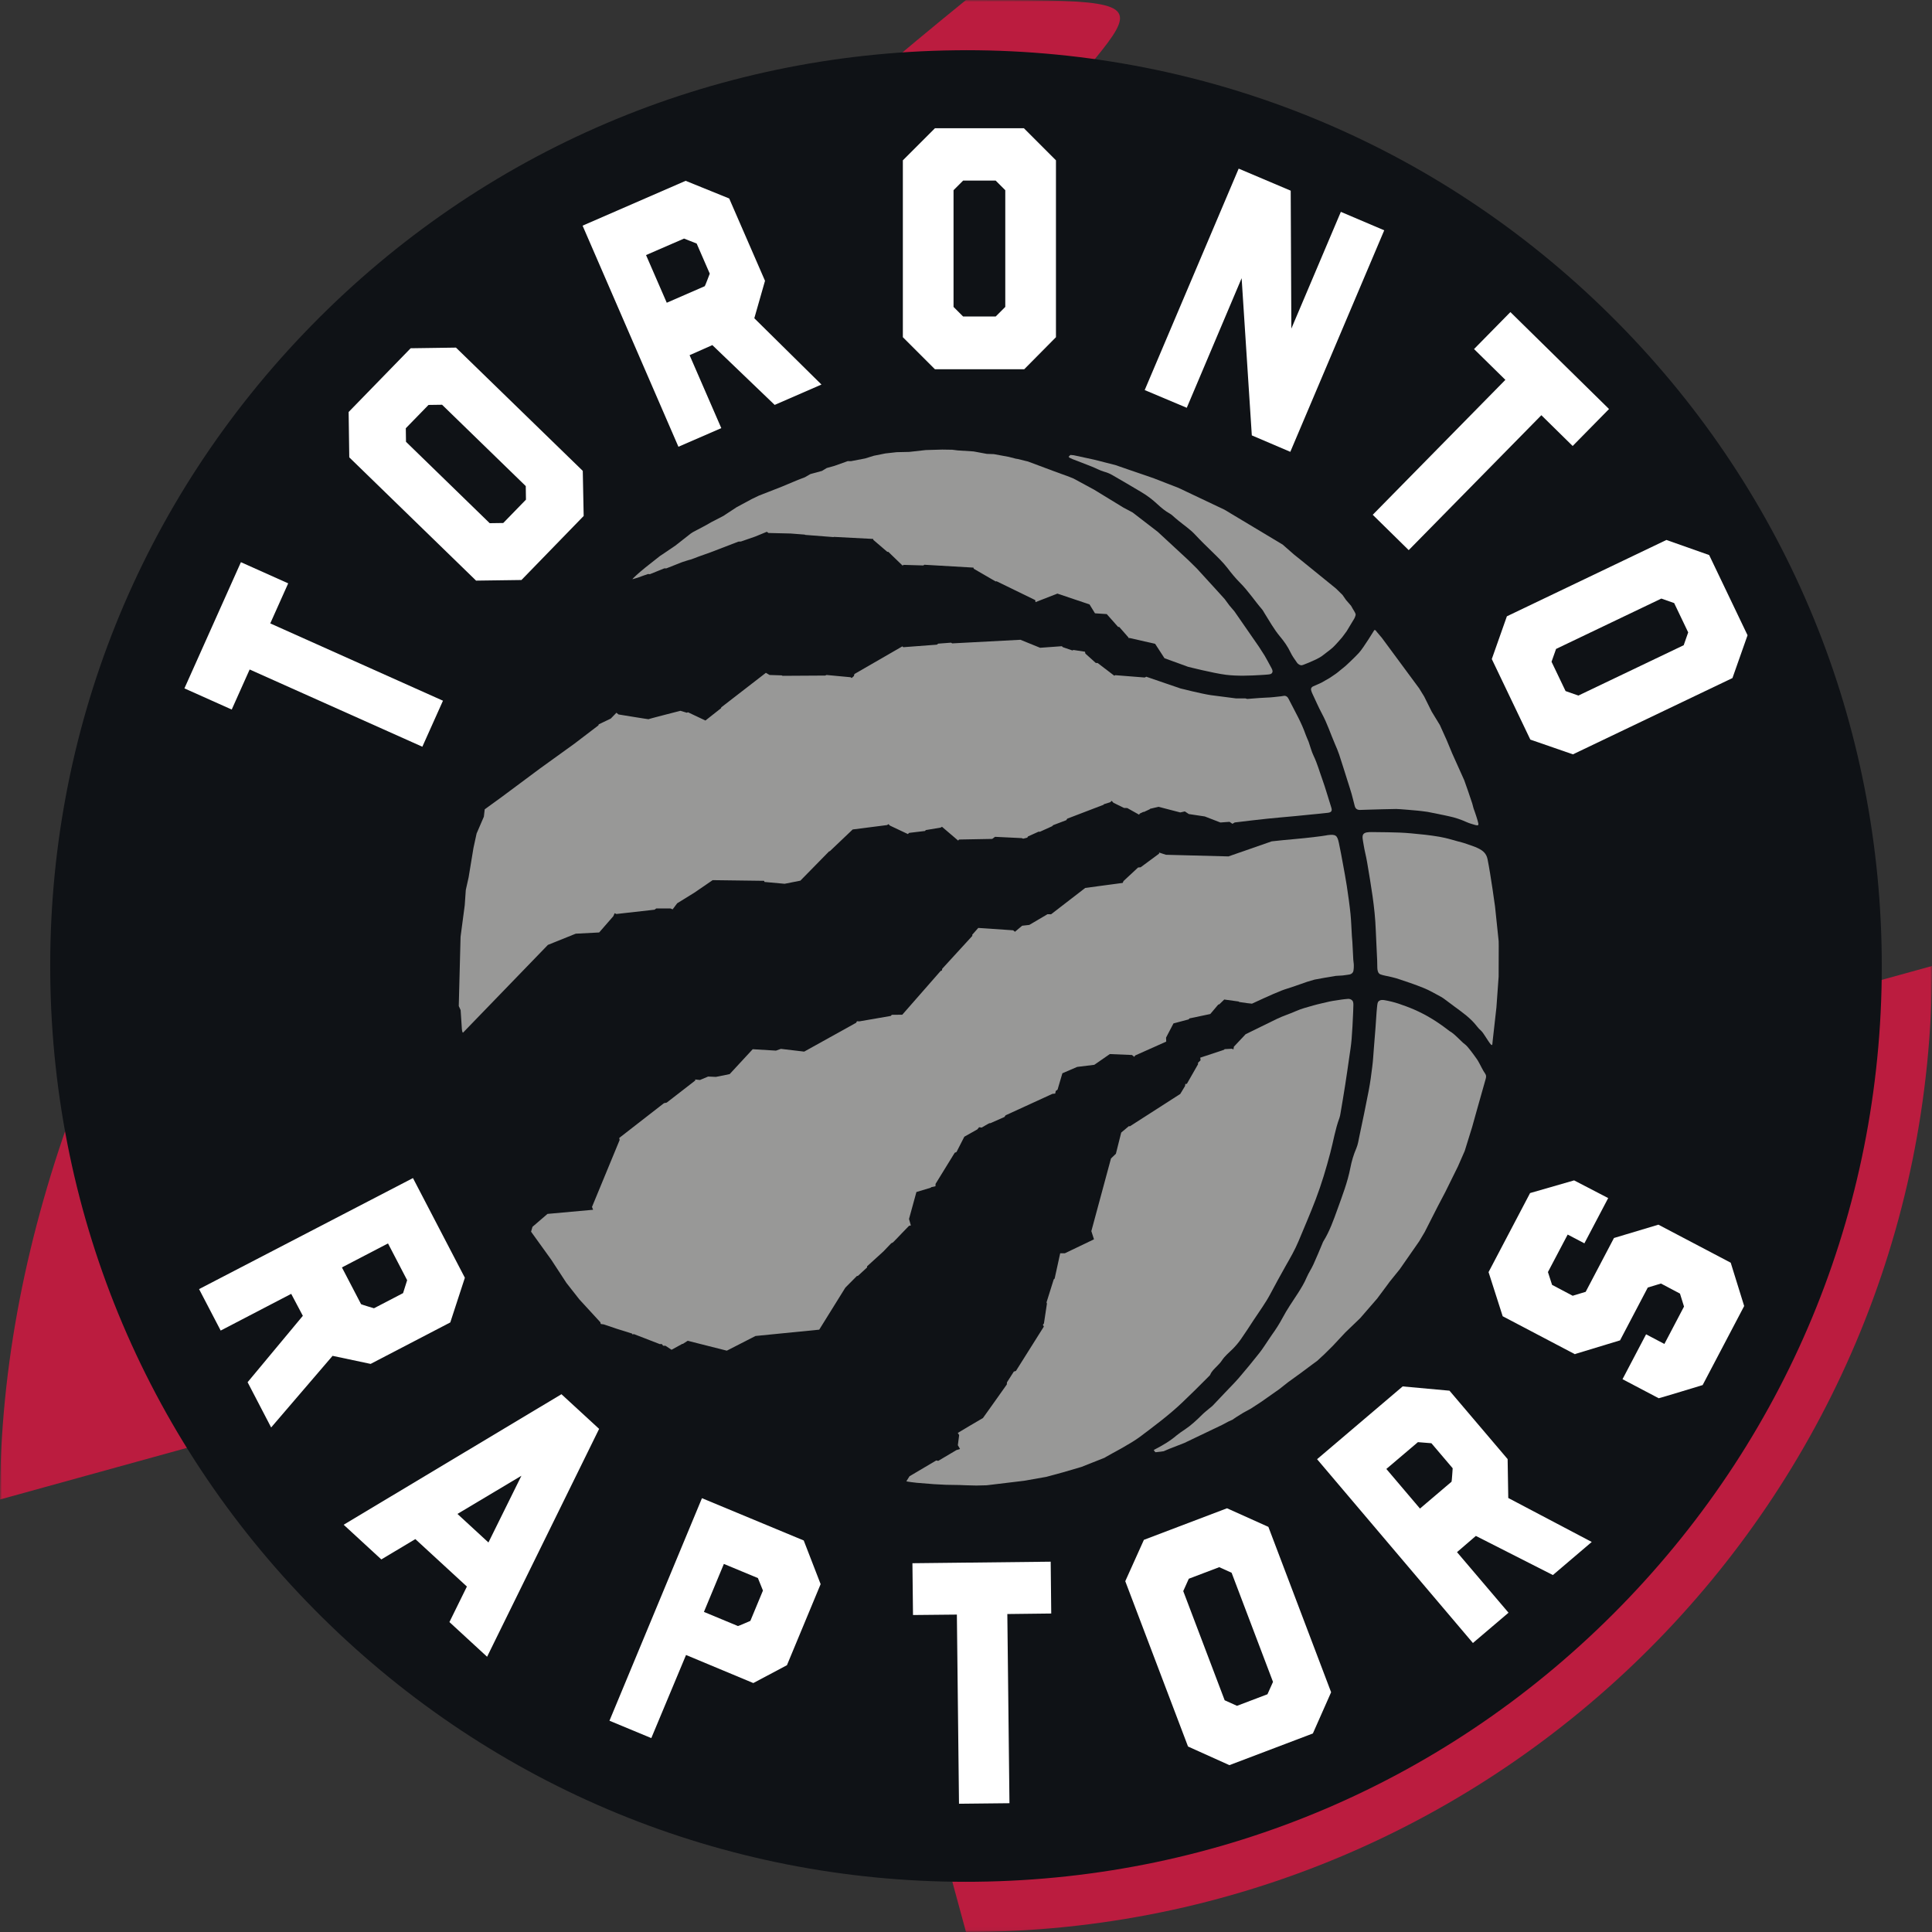 <svg width="500" height="500" viewBox="0 0 500 500" xmlns="http://www.w3.org/2000/svg" xmlns:xlink="http://www.w3.org/1999/xlink"><rect x="0" y="0" width="500" height="500" fill="#333333" stroke="none"/><title>TOR</title><desc>Created with Sketch.</desc><defs><polygon id="path-1" points="0 499.948 500 499.948 500 0 0 0"/></defs><g id="Page-1" stroke="none" stroke-width="1" fill="none" fill-rule="evenodd"><g id="TOR"><g id="TRaptors_Global_cmyk"><g id="Group-3"><mask id="mask-2" fill="#fff"><use xlink:href="#path-1"/></mask><g id="Clip-2"/><path d="M5e2 249.999C5e2 388.078 388.069 5e2 249.999 5e2 111.92 5e2.0 388.078.0 249.999.0 111.929 111.92.0 249.999.0 388.069.0 5e2 111.929 5e2 249.999" id="Fill-1" fill="#bb1c3f" mask="url(#mask-2)"/></g><path d="M249.949 487.007c-62.754.0-121.912-24.304-166.562-68.44-44.694-44.171-69.681-103.111-70.379-165.949-.698-63.295 23.29-123.085 67.561-168.343 44.268-45.25 103.507-70.562 166.805-71.259C248.263 13.008 249.161 12.993 250.049 12.993c62.755.0 121.904 24.311 166.563 68.449 44.694 44.168 69.681 103.102 70.378 165.938C487.688 310.685 463.693 370.473 419.43 415.733c-44.266 45.259-103.507 70.561-166.82 71.259C251.728 487 250.832 487.007 249.949 487.007" id="Fill-4" fill="#0f1216"/><path d="M249.259 46.737l-2.484 2.487V79.429l2.484 2.484H257.681l2.484-2.484V49.224l-2.484-2.487H249.259zM273.281 87.266 265.069 95.562H241.961L233.658 87.266V41.493L241.961 33.19h23.026L273.281 41.493V87.266z" id="Fill-5" fill="#fff"/><path d="M433.271 156.074 429.955 154.91l-27.247 13.033L401.536 171.26 405.168 178.848 408.483 180.011l27.258-13.03L436.902 163.662 433.271 156.074zm-26.2 39.15L396.049 191.408 386.076 170.562 389.981 159.498l41.286-19.756L442.331 143.647 452.264 164.402 448.357 175.482l-41.286 19.742z" id="Fill-6" fill="#fff"/><path d="M105.021 110.832 105.071 114.338l21.662 21.063L130.24 135.352 136.117 129.309 136.067 125.801l-21.66-21.054L110.898 104.798l-5.878 6.035zm45.8 11.03L151.054 133.532l-16.1 16.573L123.208 150.264l-32.816-31.902L90.225 106.626 106.277 90.128 118.004 89.961l32.817 31.901z" id="Fill-7" fill="#fff"/><polyline id="Fill-8" fill="#fff" points="358.238 59.603 333.932 116.933 323.969 112.677 321.333 71.999 307.136 105.536 296.247 100.95 320.569 43.639 334.034 49.347 334.201 85.039 347.01 54.826 358.238 59.603"/><path d="M172.556 78.349 182.39 74.067C182.474 74.035 183.686 70.819 183.686 70.819L180.297 63.03 177.03 61.741 167.194 66.012 172.556 78.349zM197.984 72.672 195.215 82.363l17.38 17.157L200.485 104.789 184.352 89.312 178.465 91.922 186.671 110.799 175.575 115.619l-24.804-57.218 26.674-11.605 11.271 4.571L197.984 72.672z" id="Fill-9" fill="#fff"/><polyline id="Fill-10" fill="#fff" points="407.003 115.42 398.902 107.458 364.574 142.374 355.262 133.225 389.59 98.306 381.479 90.335 390.888 80.766 416.415 105.853 407.003 115.42"/><polyline id="Fill-11" fill="#fff" points="74.584 150.97 69.944 161.337 114.64 181.344 109.303 193.253 64.609 173.263 59.97 183.629 47.727 178.151 62.349 145.493 74.584 150.97"/><path d="M416.198 310.061 410.038 321.773 405.716 319.505 404.503 321.798 400.604 329.205 401.675 332.522 407.794 335.755 407.021 335.332 410.371 334.325 417.694 320.393 429.19 316.944 447.907 326.786 451.391 337.999l-10.747 20.456S429.347 361.903 429.273 361.863L419.905 356.934 426.005 345.32 430.744 347.815 435.822 338.139 434.776 334.781l-4.922-2.602L426.446 333.21 419.265 346.885 407.662 350.409 407.62 350.484 388.893 340.642l-3.656-11.421 10.747-20.457L407.379 305.483 416.198 310.061" id="Fill-12" fill="#fff"/><path d="M88.489 328.008 93.443 337.516C93.485 337.6 96.784 338.58 96.784 338.58L104.314 334.659 105.37 331.315 100.416 321.798 88.489 328.008zm7.431 24.969-9.851-2.086-15.898 18.536-6.094-11.711 14.296-17.183L75.365 334.848 57.112 344.35l-5.594-10.732 55.356-28.734 13.433 25.799-3.773 11.561-20.614 10.732z" id="Fill-13" fill="#fff"/><path d="M182.175 417.161 190.984 420.819C191.059 420.853 194.194 419.48 194.194 419.48L197.451 411.634 196.145 408.402 187.336 404.744 182.175 417.161zM177.545 428.308 168.557 449.819 157.728 445.322l23.938-57.594 26.339 10.947 4.374 11.296L203.66 430.952 194.957 435.574l-17.412-7.266z" id="Fill-14" fill="#fff"/><polyline id="Fill-15" fill="#fff" points="272.059 417.576 260.696 417.71 261.247 466.669 248.188 466.808 247.638 417.853 236.284 417.967 236.135 404.561 271.918 404.163 272.059 417.576"/><path d="M307.66 408.575 306.223 411.776l10.721 28.252L320.136 441.466 328.016 438.473 329.453 435.275l-10.715-28.247L315.54 405.583 307.66 408.575zm36.832 29.377L339.769 448.622l-21.602 8.197L307.46 451.997 291.219 409.214 296.04 398.51 317.551 390.339 328.256 395.152l16.235 42.799z" id="Fill-16" fill="#fff"/><path d="M367.49 390.414 375.66 383.464C375.727 383.407 375.951 379.983 375.951 379.983L370.448 373.508 366.957 373.226 358.787 380.164 367.49 390.414zm22.683-12.801L390.339 387.678l21.602 11.38L401.885 407.62l-19.932-10.125L377.072 401.694l13.332 15.676L381.188 425.207 340.859 377.638l22.151-18.834L375.128 359.909l15.044 17.704z" id="Fill-17" fill="#fff"/><path d="M126.408 399.191 134.944 381.92l-16.557 9.883L126.408 399.191zM126.059 428.766 116.311 419.789 120.832 410.596l-13.342-12.279L98.688 403.579l-9.75-8.977 56.365-33.78L155.052 369.792l-28.993 58.975z" id="Fill-18" fill="#fff"/><path d="M298.583 375.26C298.791 375.517 298.941 375.841 299.074 375.835 299.772 375.794 301.16 375.577 301.16 375.577L302.556 374.978 306.48 373.449S316.272 368.786 316.304 368.753C316.345 368.72 318.026 367.839 318.026 367.839L318.914 367.448 319.97 366.733 321.707 365.651 323.777 364.515 326.437 362.776 331.058 359.526 333.319 357.741 336.569 355.388 339.529 353.186 340.925 352.161 342.878 350.342 344.916 348.322 348.181 344.824 351.997 341.157 356.402 336.079 358.812 332.845 359.661 331.689 362.246 328.49 367.298 321.234 368.71 318.857 372.109 312.174l1.914-3.641 3.275-6.633L379.068 297.868 380.987 291.685s2.271-8.164 3.5-12.436C384.628 278.759 384.687 278.318 384.371 277.879 383.673 276.896 383.157 275.652 382.501 274.545 382.161 273.963 381.668 273.389 381.354 272.905 381.03 272.435 380.173 271.354 379.84 270.963 379.484 270.547 379.051 270.189 378.611 269.857 377.556 268.866 376.634 267.879 375.744 267.231 375.327 267.006 374.946 266.699 374.562 266.407 371.811 264.295 369.019 262.593 365.886 261.23 364.579 260.664 363.226 260.181 361.863 259.717 360.898 259.391 359.377 259.018 358.372 258.852 357.797 258.752 357.333 258.735 356.9 259.034 356.469 259.326 356.451 259.99 356.377 260.639 356.194 262.336 356.127 264.214 355.985 265.917 355.828 267.688 355.703 269.457 355.561 271.228 355.43 272.825 355.354 274.437 355.146 276.024 354.898 278.128 354.606 280.231 354.207 282.318 353.469 286.216 352.636 290.095 351.822 293.987 351.597 295.05 351.446 296.164 351.023 297.161 350.308 298.799 349.803 300.512 349.469 302.256 348.753 305.947 347.4 309.421 346.143 312.921 345.114 315.773 344.1 318.666 342.48 321.267 342.361 321.432 342.304 321.641 342.23 321.823 341.466 323.62 340.74 325.431 339.918 327.21 339.403 328.364 338.664 329.419 338.173 330.576 337.558 332.047 336.735 333.378 335.887 334.706 334.524 336.801 333.095 338.854 331.923 341.067 331.1 342.611 330.168 344.067 329.146 345.48 328.881 345.845 328.647 346.219 328.398 346.585 327.583 347.773 326.827 349.011 325.938 350.134 324.226 352.312 322.456 354.456 320.652 356.56 319.522 357.88 318.274 359.095 317.086 360.359 316.005 361.498 314.925 362.645 313.834 363.79 313.602 364.031 313.312 364.221 313.056 364.439 312.405 364.996 311.716 365.512 311.118 366.118 309.704 367.523 308.258 368.878 306.597 369.983 305.882 370.457 305.159 370.938 304.509 371.478 302.765 372.983 300.786 374.122 298.583 375.26" id="Fill-19" fill="#989897"/><path d="M386.109 270.456C386.176 270.456 386.207 270.33 386.224 270.174 386.266 269.832 386.317 269.242 386.317 269.242L387.273 260.722 387.845 252.734 387.871 244.822 387.854 243.582 386.914 234.607S385.818 226.518 384.977 222.362C384.672 220.873 383.765 220.126 382.56 219.545 382.168 219.353 381.728 219.137 381.295 219.013 380.416 218.738 379.442 218.314 378.553 218.081 376.533 217.575 374.613 216.91 372.559 216.561 370.141 216.146 367.681 215.887 365.23 215.671 363.226 215.488 361.205 215.414 359.187 215.389 357.574 215.364 356.61 215.339 354.997 215.339 354.132 215.339 353.219 215.372 352.828 215.894 352.435 216.435 352.719 217.399 352.859 218.357 353.161 220.318 353.501 221.298 353.825 223.243 354.788 229.013 355.828 234.771 356.044 240.632 356.145 243.259 356.301 245.893 356.409 248.52 356.444 249.267 356.434 249.759 356.451 250.516 356.469 250.964 356.568 251.463 356.776 251.786 357.01 252.151 357.374 252.21 357.806 252.344 358.306 252.502 358.787 252.55 359.286 252.667 359.784 252.793 360.725 252.984 361.363 253.183 363.7 253.939 366.184 254.772 368.445 255.692 370.058 256.332 371.554 257.264 373.1 258.07 373.285 258.171 373.449 258.286 373.615 258.411 374.513 259.084 375.42 259.757 376.316 260.424 378.429 261.978 380.614 263.489 382.244 265.626 382.551 266.033 382.917 266.407 383.299 266.749 383.938 267.313 385.01 269.334 385.783 270.248 385.918 270.405 386.042 270.456 386.109 270.456" id="Fill-20" fill="#989897"/><path d="M326.045 174.709C326.843 174.651 327.568 174.635 328.182 174.561 328.641 174.502 329.072 174.485 329.28 174.011 329.47 173.536 329.104 173.021 329.003 172.798 328.831 172.408 327.293 169.688 327.293 169.688L325.797 167.355 319.48 158.235 318.167 156.689 316.944 155.035 314.875 152.75 309.753 147.14 307.561 144.978 299.639 137.647 293.13 132.634 290.796 131.397 283.173 126.74 277.838 123.85 276.797 123.424 272.459 121.837 266.008 119.426 265.502 119.31 263.432 118.795 262.875 118.704 261.063 118.237 257.222 117.53 255.394 117.464 251.97 116.832 247.872 116.569 246.444 116.392 243.873 116.351 239.576 116.475 235.329 116.95 232.047 117.024 229.135 117.349 226.153 117.947 223.9 118.645 220.226 119.351 219.403 119.336 215.978 120.557 213.958 121.123 212.721 121.871 209.737 122.686 208.298 123.516 206.495 124.205l-4.431 1.854L196.428 128.254 194.575 129.144 190.628 131.271 187.201 133.523 184.003 135.177 182.839 135.851 179.332 137.713 178.767 138.08l-3.984 3.124L171.485 143.44 170.835 143.864 167.095 146.814 165.733 147.944S163.729 149.665 163.672 149.907L165.084 149.49S167.653 148.543 167.703 148.56C167.753 148.576 168.201 148.594 168.201 148.594L171.91 147.096H172.449L176.504 145.493S178.625 144.794 178.625 144.844C178.625 144.894 180.786 144.046 180.786 144.046L183.803 142.975 191.093 140.172 191.757 140.14l3.74-1.296L198.457 137.622 198.872 137.936S204.549 138.071 204.6 138.071c.016.0 3.649.281 3.649.281L208.365 138.428 215.721 139 215.797 138.944l10.173.531L226.02 139.723 229.628 142.818 229.891 142.807 233.568 146.358 233.908 146.19 238.97 146.341 239.219 146.158 251.928 146.898 252.003 147.189 257.664 150.472 257.912 150.429 267.911 155.3 267.987 155.832 273.657 153.623 281.969 156.423 283.38 158.725 286.424 158.926 289.357 162.24 289.664 162.259 292.024 164.951 292.058 165.126H292.391L298.949 166.622 301.366 170.346 307.435 172.556s6.5 1.655 9.832 2.078C320.228 175.009 323.742 174.851 326.045 174.709" id="Fill-21" fill="#989897"/><path d="M382.609 213.186C382.418 212.221 381.728 210.252 381.728 210.252L381.354 209.204 381.012 207.924 379.932 204.724 378.944 201.922 375.826 194.984 374.412 191.575 372.635 187.635 370.507 184.144 368.588 180.278 367.265 178.126 366.716 177.385 357.631 165.084S356.751 164.045 356.309 163.523C356.102 163.255 356.027 163.048 355.744 163.048 355.72 163.048 355.703 163.056 355.678 163.056c0 0-2.793 4.58-3.965 5.875C350.551 170.213 348.214 172.358 348.214 172.358S346.244 173.978 345.911 174.227C345.579 174.485 344.076 175.474 344.076 175.474l-2.07 1.188S340.434 177.394 340.177 177.485C339.918 177.585 339.628 177.701 339.47 177.901 339.311 178.109 339.253 178.267 339.319 178.616 339.386 178.89 339.478 179.156 339.588 179.398 340.425 181.16 341.189 182.954 342.104 184.667 343.484 187.211 344.365 189.954 345.505 192.598 345.886 193.468 346.269 194.359 346.568 195.256 347.34 197.602 348.065 199.952 348.812 202.305 349.136 203.345 349.485 204.385 349.786 205.431 350.085 206.486 350.325 207.541 350.607 208.607 350.792 209.304 351.257 209.621 351.964 209.612 352.645 209.603 353.333 209.57 354.015 209.545 356.451 209.479 358.878 209.394 361.313 209.364 362.012 209.345 366.876 209.793 366.876 209.793S368.62 209.97 369.452 210.111C371.306 210.451 373.142 210.865 374.987 211.249 376.525 211.565 378.122 212.105 379.567 212.763 380.265 213.077 381.022 213.285 381.794 213.51 382.036 213.576 382.418 213.626 382.476 213.601 382.535 213.576 382.634 213.302 382.609 213.186" id="Fill-22" fill="#989897"/><path d="M350.833 158.933C350.766 158.576 350.118 157.595 350.118 157.595L349.652 156.771 348.339 155.26 347.451 153.979 345.795 152.351S345.43 152.034 345.239 151.892C342.345 149.534 336.554 144.853 336.544 144.837 336.544 144.819 334.941 143.556 334.941 143.556L331.939 140.929l-15.055-9.025-11.868-5.628S298.715 123.806 298.709 123.825C298.701 123.832 296.423 123.002 296.398 123.017 296.356 123.027 288.641 120.35 288.641 120.35L283.166 118.961 277.854 117.812 277.022 117.74 276.548 118.204 276.757 118.438S277.297 118.704 277.545 118.812C279.192 119.459 280.863 120.068 282.499 120.732 283.581 121.155 284.602 121.736 285.707 122.062 286.49 122.278 287.205 122.56 287.868 122.951 290.397 124.413 292.907 125.877 295.407 127.372 296.904 128.261 298.293 129.317 299.572 130.516 300.545 131.411 301.568 132.275 302.74 132.916 303.27 133.208 303.703 133.688 304.178 134.08 304.435 134.289 304.694 134.512 304.957 134.729 306.43 135.943 308.026 136.99 309.339 138.411 310.735 139.915 312.207 141.345 313.678 142.773 315.075 144.138 316.486 145.475 317.683 147.03 318.657 148.312 319.68 149.566 320.809 150.706 322.995 152.866 324.657 155.433 326.645 157.736 326.886 158.018 327.044 158.376 327.251 158.694 328.533 160.72 329.68 162.825 331.226 164.678 332.306 165.965 333.269 167.32 334.001 168.865 334.424 169.78 335.063 170.621 335.638 171.46 335.971 171.96 336.537 172.192 336.835 172.174 337.125 172.149 337.684 171.9 337.684 171.9L338.747 171.477S340.152 170.844 340.625 170.637C341.109 170.411 342.038 169.889 342.379 169.582 342.72 169.273 344.132 168.3 344.931 167.57 345.728 166.839 347.34 164.943 347.34 164.943l1.156-1.555L350.51 160.048S350.899 159.291 350.833 158.933" id="Fill-23" fill="#989897"/><path d="M344.556 209.046C343.744 206.536 343.102 204.167 342.214 201.69 341.482 199.679 340.917 197.593 339.976 195.639 339.411 194.484 339.104 193.194 338.673 191.983 338.441 191.366 338.132 190.792 337.924 190.178 336.826 187.02 335.315 184.459 333.81 181.492 333.734 181.332 333.66 181.185 333.519 180.928 333.378 180.651 333.252 180.394 332.878 180.188 332.503 179.97 332.189 180.112 331.515 180.204 330.219 180.353 328.605 180.529 327.932 180.529 327.334 180.529 324.792 180.72 322.779 180.885L322.306 180.743H319.845L313.354 179.904C310.985 179.555 305.542 178.183 305.542 178.183L301.558 176.819 296.646 175.133 296.265 175.341 288.625 174.734 288.377 174.876 284.079 171.592 283.581 171.567 280.896 169.148 280.795 168.667 277.812 168.209 277.53 168.334 275.077 167.495 274.804 167.238 269.184 167.644 264.089 165.574 246.425 166.506 246.142 166.323l-3.333.25L242.46 166.839l-8.694.656L233.526 167.28 221.125 174.435 220.983 174.966 220.408 175.474 220.126 175.267 213.901 174.684 213.561 174.834 202.538 174.901 202.305 174.784 199.164 174.684 198.207 174.128 186.655 183.063 186.614 183.278 182.564 186.47 178.034 184.327 177.768 184.459 176.09 183.953S167.77 186.073 167.852 186.13C167.926 186.188 160.073 184.899 160.073 184.899L159.532 184.459 158.06 185.972 154.951 187.459 154.869 187.727 148.66 192.464 139.839 198.821l-9.923 7.382L125.444 209.454 125.22 211.365 123.341 215.721 122.527 219.47 121.28 227.049 120.548 230.326 120.275 234.256l-1.081 8.188L118.728 260.365 119.211 261.421 119.534 266.35S119.609 267.206 119.809 267.246C119.817 267.254 119.826 267.246 119.826 267.254l21.968-22.714L149 241.637 155.06 241.322 158.719 237.123 159.068 236.334 159.516 236.543 169.398 235.43 169.83 235.112H173.521L174.077 235.337 175.259 233.766l4.429-2.734L184.433 227.781 197.75 227.956 197.841 228.246 203.062 228.72 207.134 227.916 214.6 220.301 214.741 220.309 220.675 214.666 229.584 213.525 229.933 213.285 230.326 213.668 234.956 215.853 235.288 215.546 239.394 215.056 239.593 214.823 243.434 214.183 243.783 213.969 247.971 217.541 248.203 217.267 256.79 217.109 257.513 216.569 264.421 216.903 264.795 217.05 265.859 216.784 266.043 216.47 268.794 215.231 269.118 215.263 272.293 213.826 272.558 213.55 275.951 212.263 276.199 211.873 285.6 208.273 285.675 208.132 287.329 207.616 287.695 207.252 288.167 207.759 290.894 209.096 291.734 209.121 294.793 210.834 294.992 210.542 295.932 210.102 296.033 210.142 297.559 209.429 297.628 209.32 299.822 208.798 305.45 210.26 306.638 209.995 307.668 210.676 311.799 211.298 315.839 212.862S318.175 212.688 318.199 212.688C318.233 212.688 318.956 213.201 318.956 213.201L319.545 212.852S327.499 211.864 331.499 211.541C334.093 211.332 336.668 211.057 339.264 210.8 340.724 210.658 342.188 210.525 343.652 210.351 344.441 210.252 344.84 209.953 344.556 209.046" id="Fill-24" fill="#989897"/><path d="M350.367 249.85C350.367 249.302 350.266 248.944 350.233 248.403 350.143 246.865 350.076 245.338 349.994 243.791 349.969 243.284 349.9 242.776 349.868 242.26 349.744 240.35 349.702 238.43 349.51 236.526 349.262 234.107 348.913 231.704 348.556 229.311 348.273 227.449 347.916 225.595 347.582 223.75 347.224 221.806 346.909 220.034 346.494 218.106 346.071 216.146 345.653 215.887 343.643 216.121 343.476 216.153 343.301 216.177 343.135 216.213 342.395 216.361 341.357 216.46 340.609 216.561 336.71 217.067 333.029 217.282 329.121 217.74l-11.195 3.898L301.734 221.215 299.979 220.641 299.971 220.924 295.201 224.449 294.536 224.508l-3.773 3.506L290.554 228.497 280.863 229.794 272.017 236.616 271.097 236.593 266.382 239.369 264.529 239.577 262.675 241.139 262.194 240.758 253.175 240.149 251.612 241.911 251.646 242.194 243.85 250.706 243.749 251.196 243.451 251.263 233.509 262.609 230.781 262.635 230.558 262.917 222.404 264.329 221.773 264.295S221.605 264.669 221.563 264.694C221.524 264.72 208.123 272.158 208.123 272.158L202.089 271.445 200.818 271.901 194.8 271.536 188.84 277.977 185.274 278.701 183.263 278.611 181.151 279.499 179.889 279.365 179.954 279.615 172.54 285.359 171.834 285.499 160.263 294.494 160.362 295.034l-7.155 17.321L153.497 313.087 141.688 314.158 137.805 317.501 137.439 318.758 142.692 326.054 146.581 332.007 149.932 336.279 155.383 342.214S155.417 342.628 155.534 342.653C155.635 342.687 156.257 342.728 156.282 342.76 156.316 342.779 159.548 343.859 159.573 343.875 159.589 343.891 163.589 345.131 163.589 345.131S163.628 345.329 163.679 345.329C163.713 345.329 164.078 345.27 164.078 345.27L170.753 347.855 171.259 347.832 171.626 348.273S172.192 348.273 172.224 348.28C172.266 348.288 173.795 349.319 173.795 349.319L176.587 347.79 176.721 347.799 177.977 346.992 188.101 349.552 195.523 345.753 212.015 344.116l6.757-10.872C219.844 332.171 221.765 330.227 221.765 330.227L222.022 330.201S224.348 328.066 224.391 328.024C224.424 327.974 224.391 327.726 224.391 327.726L228.639 323.859l1.984-2.078S231.064 321.524 231.123 321.515C231.181 321.508 233.41 319.146 233.41 319.146L235.245 317.253 235.728 317.143 235.253 315.464 237.167 308.492 240.855 307.386 240.997 307.244 242.102 306.996 242.121 306.387 247.075 298.341 247.54 298.143 249.566 294.18 252.944 292.276 253.391 291.726 254.055 291.818S256.017 290.661 256.076 290.68H256.308L259.949 289.075 260.247 288.641 272.359 283.09 273.09 283.015 273.223 282.35 273.698 281.992 274.944 277.762 278.774 276.116 283.196 275.576 287.221 272.791 292.957 273.031 293.529 273.506 293.802 273.148 301.816 269.566 301.774 268.534 303.694 264.861 307.627 263.815 307.826 263.564 313.221 262.425 315.29 259.974 315.556 259.916S316.804 258.701 316.838 258.676C316.885 258.669 320.544 259.185 320.544 259.185L320.735 259.318 322.753 259.609 324.01 259.749S329.453 257.197 331.731 256.332C332.696 255.958 333.635 255.717 334.533 255.394 335.786 254.944 337.043 254.504 338.315 254.08 338.955 253.873 339.569 253.706 340.201 253.524L342.737 253.058 345.687 252.559 347.483 252.451S348.354 252.344 348.678 252.286C349.012 252.235 349.51 252.235 349.9 251.886 350.292 251.538 350.274 251.171 350.317 250.847 350.359 250.506 350.367 250.339 350.367 249.85" id="Fill-25" fill="#989897"/><path d="M350.242 260.447C350.258 260.024 350.317 259.31 349.969 258.928 349.618 258.554 349.178 258.495 348.888 258.503 348.606 258.503 347.207 258.685 347.207 258.685L344.865 259.043C344.598 259.084 344.34 259.126 344.083 259.192 342.678 259.534 341.273 259.816 339.895 260.206 338.347 260.648 336.769 261.054 335.315 261.703 333.767 262.391 332.038 262.932 330.494 263.673 329.937 263.931 324.741 266.474 322.364 267.654L319.329 270.887 319.213 271.586 318.813 271.411 316.91 271.518 316.819 271.669 310.627 273.722 310.702 274.405 310.052 275.036 310.046 275.435 307.153 280.505 306.762 280.529 306.688 281.062S306.097 282.024 305.45 283.115L292.424 291.477 292.141 291.452 290.171 293.105 288.793 298.591 287.52 299.815 282.44 318.615 283.122 320.735 275.593 324.343H274.379L272.942 330.891 272.699 331.116 270.838 337.059 270.946 337.366 270.173 342.497 269.9 342.852 270.148 343.319 262.925 354.797 262.377 354.964 260.605 357.741 260.563 358.297S254.398 367.008 254.389 366.983C254.38 366.949 247.872 370.84 247.872 370.84L248.229 371.396C248.229 371.453 247.889 374.022 247.889 374.022L248.453 374.997 247.515 375.286 242.818 378.072 242.304 377.962 235.387 382.051 234.573 383.34C234.573 383.456 237.274 383.748 237.274 383.748L241.763 384.106 244.813 384.263 248.363 384.322 250.008 384.388 252.685 384.455 255.352 384.388 265.029 383.224 270.78 382.21 275.127 381.03 279.848 379.648l6-2.375L286.288 377.008 287.985 376.058S292.832 373.491 295.017 371.845C298.766 369.019 302.548 366.217 305.956 362.975 307.128 361.863 308.283 360.747 309.43 359.61 310.527 358.529 311.607 357.432 312.698 356.343 312.888 356.153 313.136 355.96 313.228 355.72 313.595 354.839 314.301 354.241 314.951 353.566 315.389 353.093 315.872 352.645 316.221 352.095 316.97 350.924 318.06 350.076 319.022 349.111 319.787 348.347 320.501 347.5 321.125 346.609 322.272 344.988 323.338 343.311 324.425 341.656 325.872 339.445 327.459 337.31 328.696 334.998 330.028 332.529 331.34 330.044 332.737 327.609 333.927 325.53 335.139 323.435 336.054 321.234 337.558 317.602 339.138 313.994 340.533 310.312 342.022 306.396 343.21 302.407 344.274 298.366 345.081 295.35 345.547 292.258 346.643 289.332 346.784 288.949 346.85 288.534 346.917 288.135 347.333 285.675 347.758 283.213 348.139 280.747 348.505 278.41 348.838 276.073 349.17 273.74 349.404 272.152 349.661 270.556 349.794 268.96 349.976 266.74 350.085 264.52 350.177 262.301 350.183 262.052 350.207 261.579 350.207 261.579S350.227 260.872 350.242 260.447" id="Fill-26" fill="#989897"/></g></g></g></svg>
